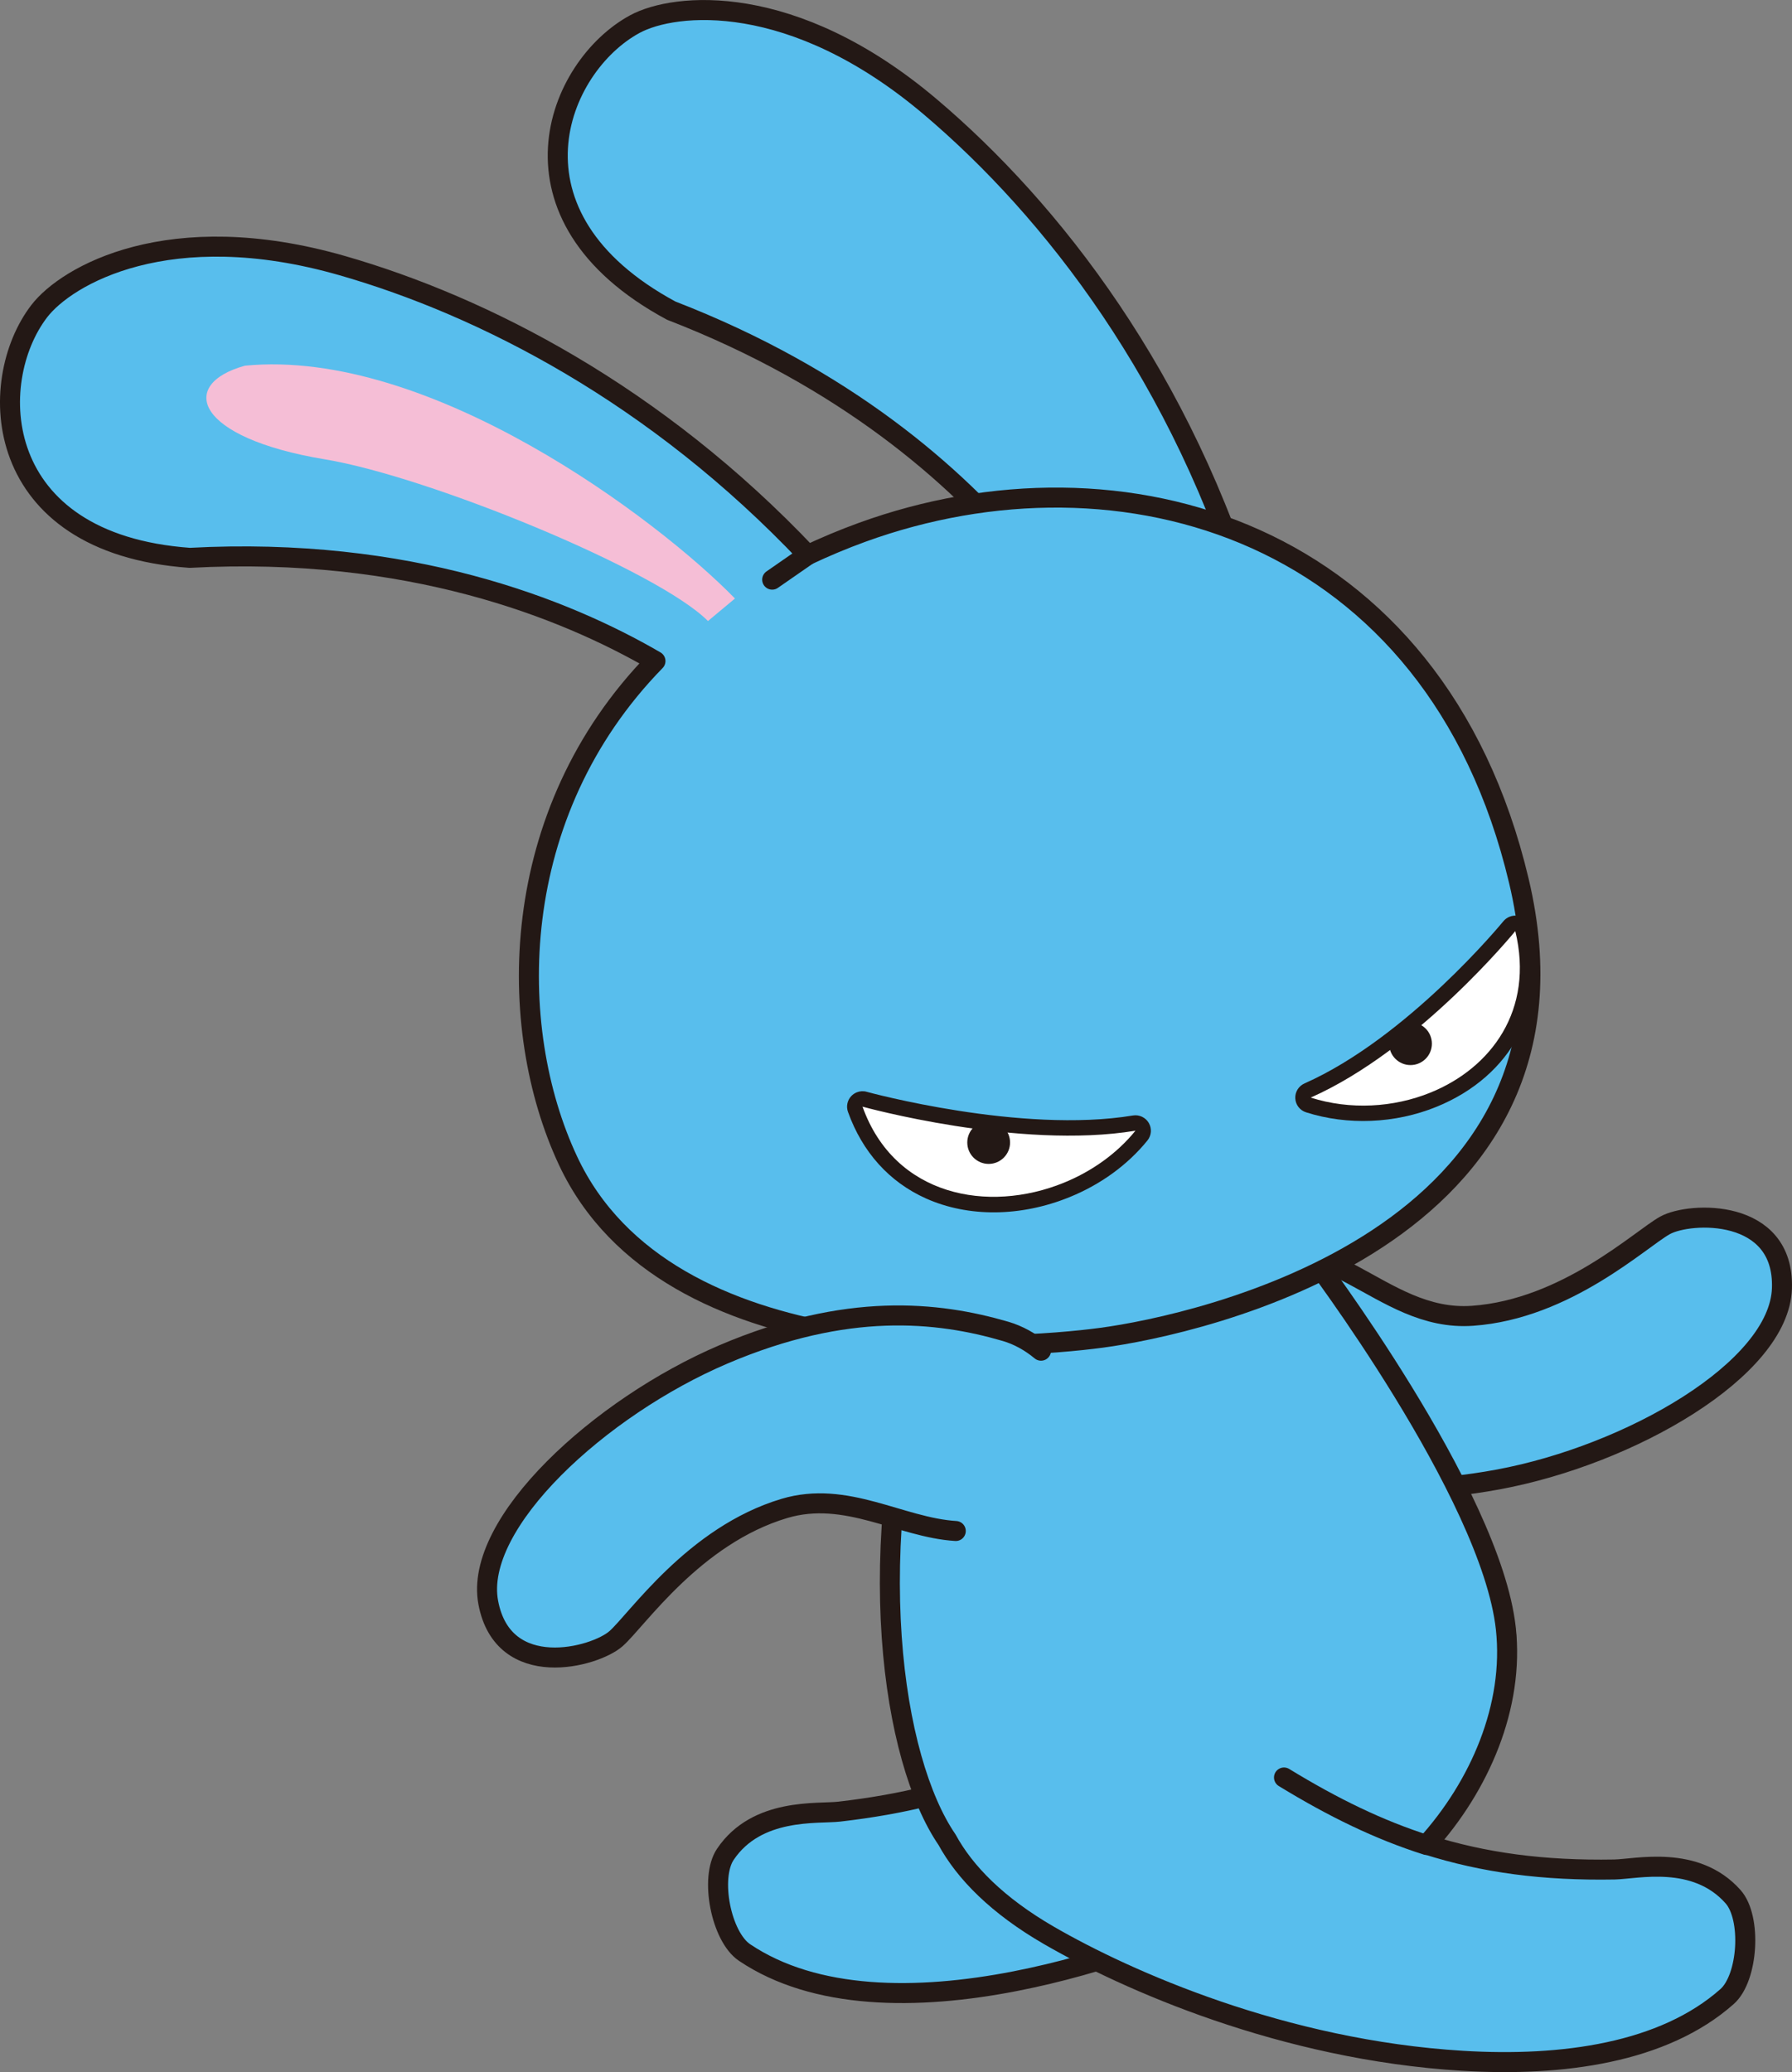 <?xml version="1.0" encoding="UTF-8"?>
<!-- Generator: Adobe Illustrator 28.1.0, SVG Export Plug-In . SVG Version: 6.00 Build 0)  -->
<svg xmlns="http://www.w3.org/2000/svg" xmlns:xlink="http://www.w3.org/1999/xlink" version="1.1" id="レイヤー_1" x="0px" y="0px" width="89.554px" height="103.53px" viewBox="0 0 89.554 103.53" style="enable-background:new 0 0 89.554 103.53;" xml:space="preserve">
<rect x="0" y="0" width="89.554" height="103.53" fill="#808080" stroke="none"/>
<g>
	<path style="fill:#58BEED;stroke:#231815;stroke-linecap:round;stroke-linejoin:round;stroke-miterlimit:10;" d="M65.143,78.268   c-2.836,1.242-5.031,3.556-7.435,5.507c-5.016,4.07-9.344,5.998-15.762,6.74c-1.081,0.125-4.118-0.214-5.697,2.133   c-0.79,1.173-0.214,4.118,0.96,4.907c3.52,2.369,8.612,2.392,13.526,1.431c8.833-1.727,16.108-6.207,19.65-8.937   c5.313-4.096,5.731-8.367,3.969-10.966C72.222,75.938,68.006,77.014,65.143,78.268z"></path>
	<path style="fill:#58BEED;stroke:#231815;stroke-linecap:round;stroke-linejoin:round;stroke-miterlimit:10;" d="M60.874,71.974   c3.098,1.704,7.413,3.17,14.008,1.943c6.595-1.227,14.034-5.507,14.169-9.543c0.136-4.036-4.604-3.836-5.841-3.151   c-1.237,0.685-4.925,4.184-9.622,4.519c-4.696,0.335-7.256-4.942-12.179-2.586C56.487,65.512,58.103,70.451,60.874,71.974z"></path>
	<path style="fill:#58BEED;stroke:#231815;stroke-linecap:round;stroke-linejoin:round;stroke-miterlimit:10;" d="M86.61,94.767   c-1.876-2.117-4.84-1.38-5.929-1.36c-3.547,0.062-6.514-0.333-9.383-1.242c2.646-2.926,4.381-6.911,3.955-10.801   c-0.739-6.75-9.732-18.622-9.732-18.622l-19.09,3.044c-3.456,11.797-1.824,22.168,0.897,26.133c0.887,1.63,2.511,3.29,5.102,4.787   c3.872,2.238,11.676,5.715,20.66,6.259c4.998,0.302,10.042-0.394,13.218-3.208C87.367,98.82,87.548,95.825,86.61,94.767z"></path>
	<g>
		<g>
			<path style="fill:#58BEED;stroke:#231815;stroke-linecap:round;stroke-linejoin:round;stroke-miterlimit:10;" d="M55.611,34.927     c0,0-4.692-12.687-22.066-19.406c-8.774-4.725-5.719-12.213-1.811-14.321c1.976-1.066,7.874-1.687,14.752,4.134     c6.046,5.117,12.635,13.515,16.12,25.3"></path>
			<path style="fill:#58BEED;stroke:#231815;stroke-linecap:round;stroke-linejoin:round;stroke-miterlimit:10;" d="M1.958,15.551     c1.365-1.783,6.49-4.767,15.15-2.278c7.043,2.024,15.661,6.428,23.256,14.457c0.861-0.404,1.76-0.785,2.715-1.132     c12.895-4.685,28.638-0.219,32.824,17.41c4.246,17.881-16.166,22.204-20.847,22.83c-4.629,0.619-21.688,1.785-26.669-8.845     c-3.121-6.66-3.076-17.345,4.369-24.964c-4.558-2.649-12.338-5.742-23.274-5.157C-0.457,27.159-0.742,19.076,1.958,15.551z"></path>
			<g>
				<path style="fill:#FFFFFF;" d="M71.63,54.949c3.615-1.464,5.37-4.809,4.472-8.52c-0.035-0.142-0.147-0.253-0.29-0.286      c-0.079-0.018-0.159-0.01-0.23,0.019c-0.059,0.024-0.113,0.063-0.155,0.114c-0.047,0.059-4.833,5.884-10.081,8.211      c-0.146,0.065-0.237,0.214-0.229,0.374c0.009,0.16,0.115,0.298,0.268,0.346C67.38,55.842,69.656,55.748,71.63,54.949z"></path>
				<g>
					<path style="fill:#231815;" d="M75.726,46.52c0.956,3.95-1.212,6.844-4.242,8.071c-1.845,0.748-4.01,0.876-5.982,0.249       C70.899,52.447,75.726,46.52,75.726,46.52 M75.436,45.804c-0.118,0.048-0.225,0.125-0.309,0.228       c-0.047,0.058-4.77,5.81-9.938,8.102c-0.293,0.13-0.475,0.428-0.458,0.748c0.017,0.32,0.231,0.596,0.537,0.693       c2.079,0.662,4.451,0.564,6.506-0.269c3.802-1.54,5.647-5.061,4.702-8.968c-0.069-0.285-0.294-0.506-0.58-0.571       C75.74,45.731,75.579,45.746,75.436,45.804L75.436,45.804z"></path>
				</g>
			</g>
			<circle style="fill:#231815;" cx="70.489" cy="52.146" r="1.069"></circle>
			<g>
				<path style="fill:#FFFFFF;" d="M53.296,59.459c1.502-0.609,2.799-1.55,3.748-2.721c0.101-0.125,0.114-0.299,0.034-0.437      c-0.081-0.138-0.238-0.213-0.397-0.186c-5.672,0.938-13.397-1.172-13.474-1.193c-0.084-0.023-0.171-0.017-0.248,0.015      c-0.052,0.021-0.099,0.053-0.138,0.095c-0.098,0.106-0.129,0.257-0.08,0.393c0.684,1.908,1.959,3.327,3.691,4.102      C48.454,60.43,50.957,60.406,53.296,59.459C53.296,59.459,53.296,59.459,53.296,59.459z"></path>
				<g>
					<path style="fill:#231815;" d="M43.104,55.293c0,0,7.815,2.165,13.64,1.201c-0.933,1.15-2.199,2.041-3.594,2.606       C49.396,60.622,44.712,59.782,43.104,55.293 M42.814,54.578c-0.103,0.042-0.197,0.106-0.276,0.19       c-0.196,0.211-0.258,0.514-0.161,0.786c0.72,2.01,2.067,3.505,3.896,4.324c2.118,0.948,4.731,0.926,7.167-0.061       c1.563-0.633,2.913-1.614,3.903-2.835c0.202-0.249,0.229-0.597,0.068-0.874c-0.161-0.277-0.477-0.426-0.793-0.374       c-5.585,0.924-13.231-1.163-13.308-1.184C43.143,54.503,42.969,54.515,42.814,54.578L42.814,54.578z"></path>
				</g>
			</g>
			<circle style="fill:#231815;" cx="49.408" cy="57.084" r="1.069"></circle>
			<path style="fill:#F5BED6;" d="M35.38,31.029l1.349-1.125c-3.875-3.98-15.263-12.535-24.489-11.633     c-3.354,0.929-2.52,3.601,4.004,4.681C21.416,23.807,32.861,28.493,35.38,31.029z"></path>
			
				<line style="fill:#58BEED;stroke:#231815;stroke-linecap:round;stroke-linejoin:round;stroke-miterlimit:10;" x1="38.59" y1="28.961" x2="40.365" y2="27.73"></line>
		</g>
	</g>
	<path style="fill:#58BEED;" d="M50.25,66.519c-3.394-0.989-7.925-1.481-14.095,1.151S23.655,76.098,24.4,80.067   c0.746,3.969,5.328,2.743,6.387,1.805s3.897-5.155,8.408-6.504s8.158,3.245,12.45-0.125C55.937,71.872,53.286,67.404,50.25,66.519z   "></path>
	<path style="fill:none;stroke:#231815;stroke-linecap:round;stroke-linejoin:round;stroke-miterlimit:10;" d="M52.024,67.485   c-0.537-0.447-1.147-0.783-1.775-0.966c-3.394-0.989-7.925-1.481-14.095,1.151S23.655,76.098,24.4,80.067   c0.746,3.969,5.328,2.743,6.387,1.805s3.897-5.155,8.408-6.504c3.101-0.927,5.794,0.954,8.569,1.126"></path>
	<path style="fill:none;stroke:#231815;stroke-linecap:round;stroke-linejoin:round;stroke-miterlimit:10;" d="M64.167,88.81   c2.484,1.519,4.771,2.625,7.126,3.372"></path>
</g>
</svg>
